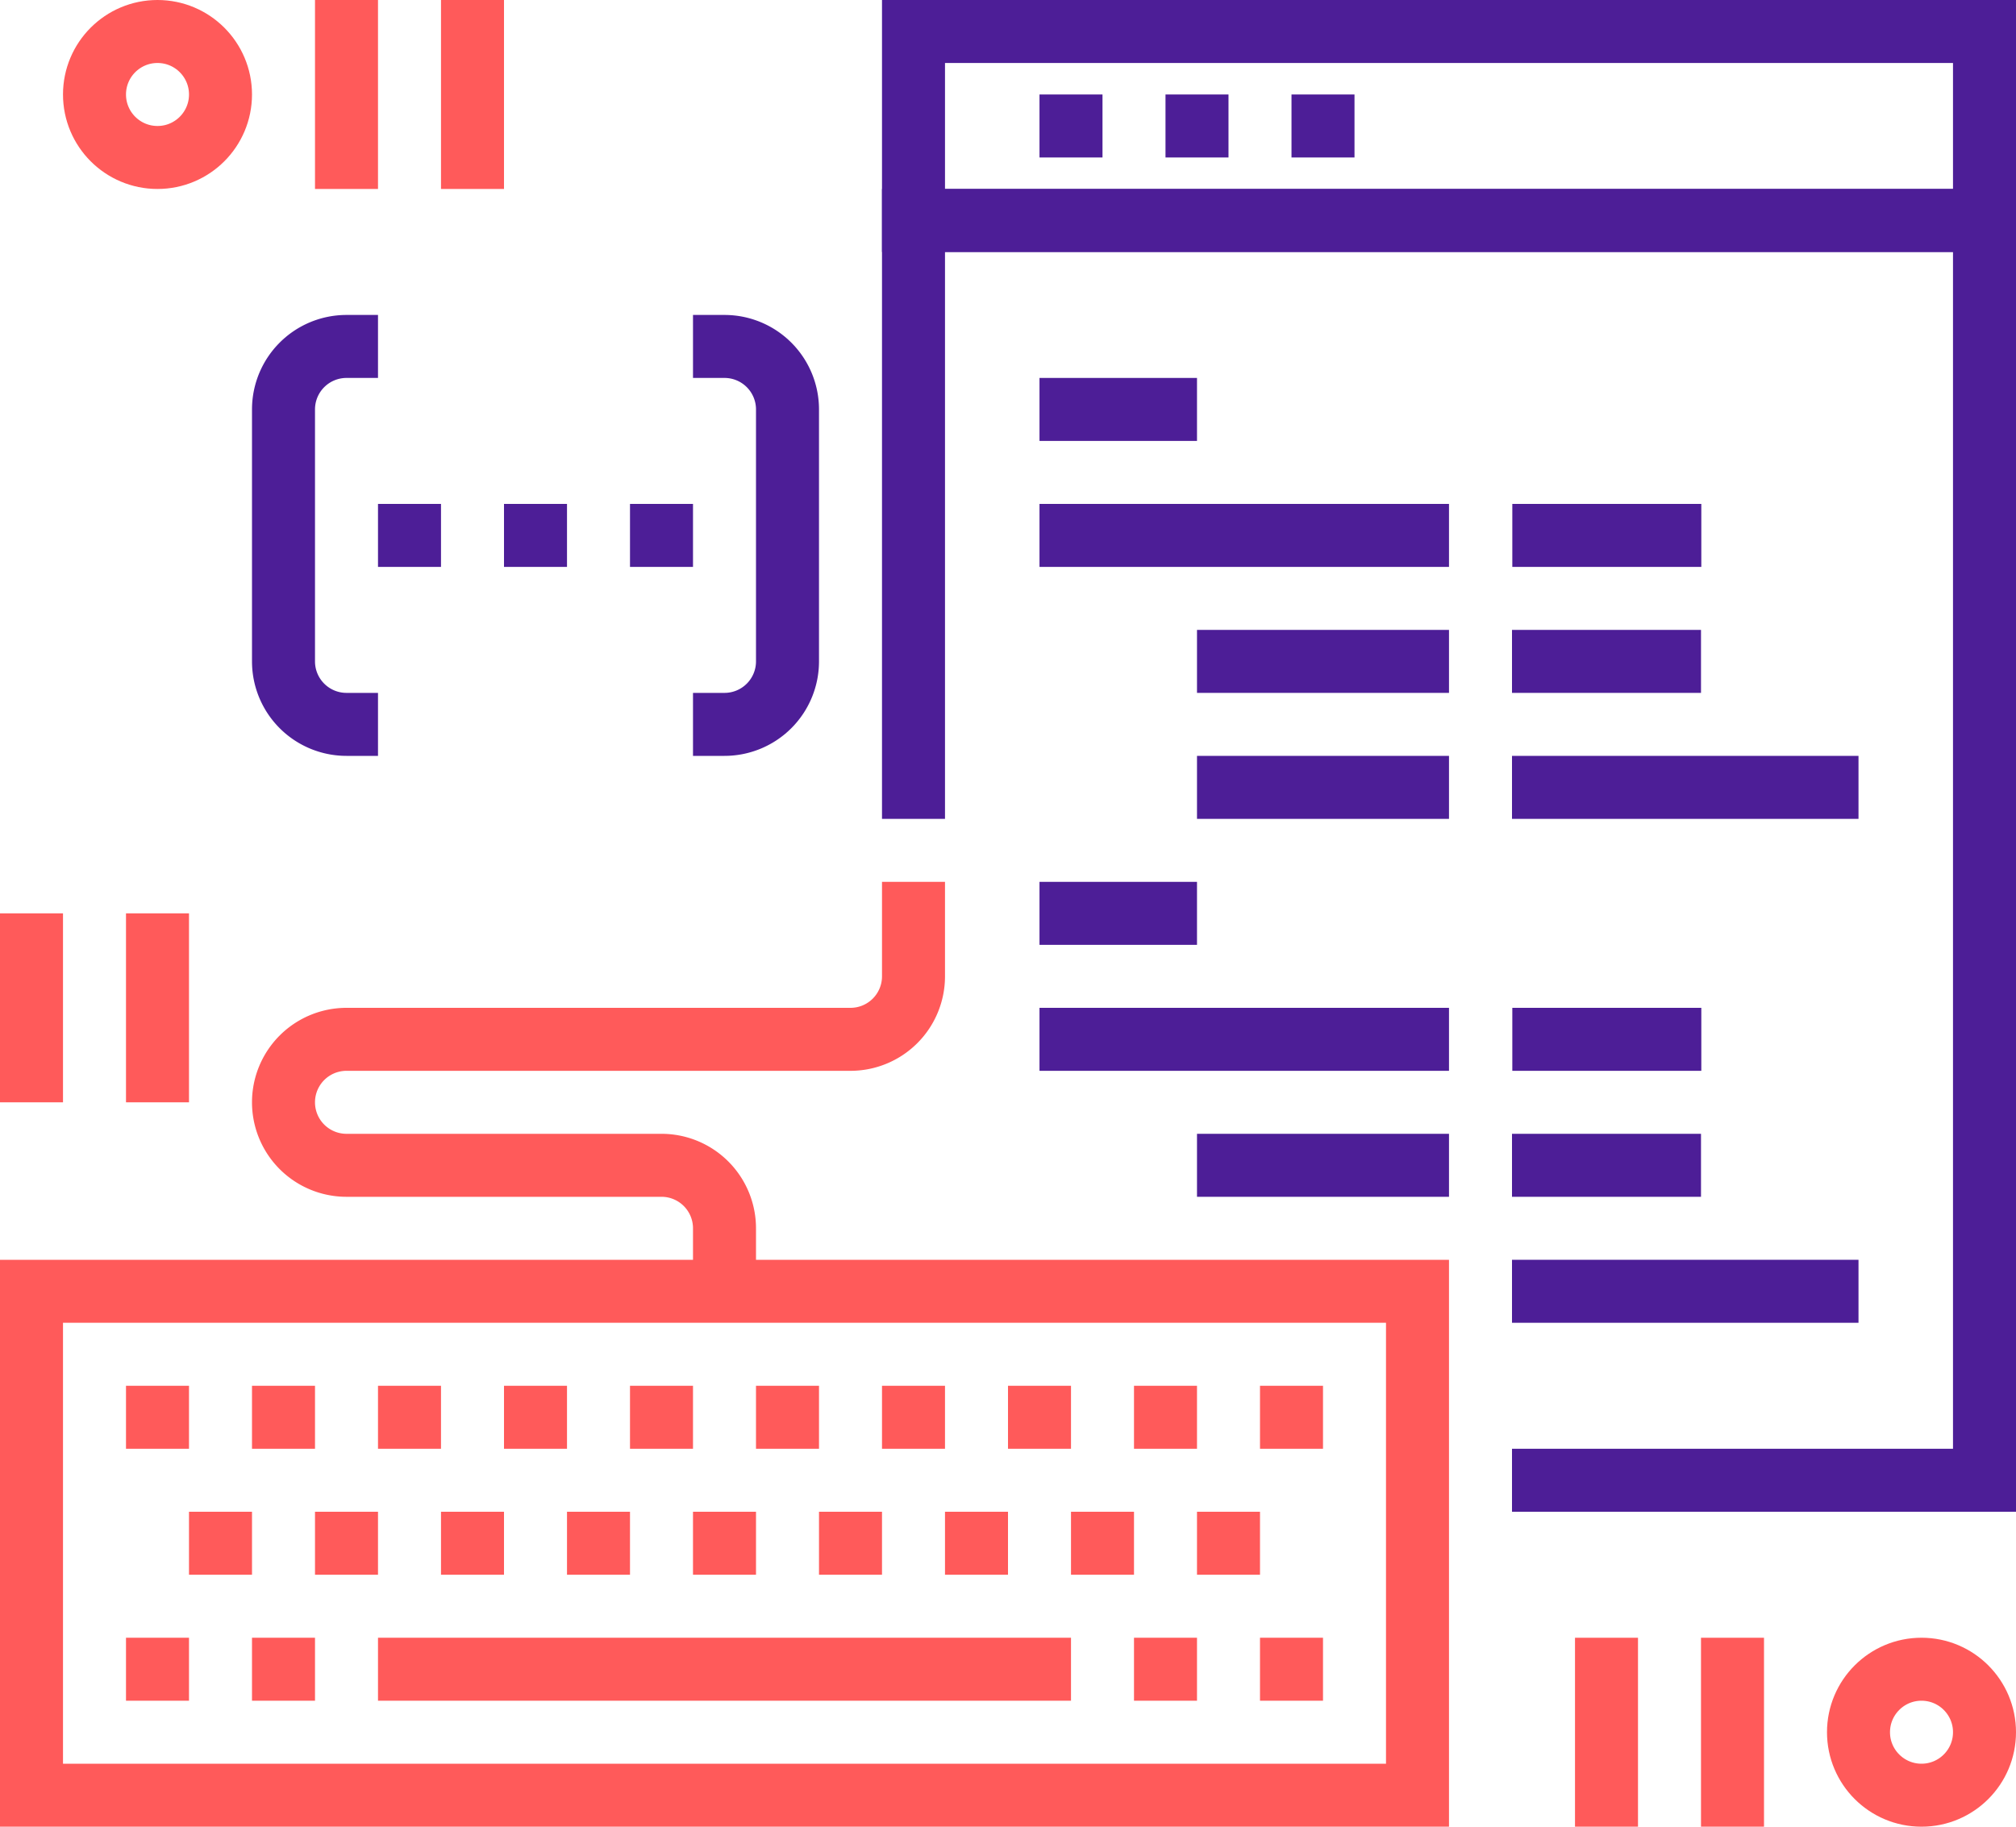 <svg xmlns="http://www.w3.org/2000/svg" width="64" height="58" viewBox="0 0 64 58">
  <g id="detailed-replies" transform="translate(-1769 -1067)">
    <g id="Group_9055" data-name="Group 9055">
      <g id="Group_9051" data-name="Group 9051">
        <path id="Path_3769" data-name="Path 3769" d="M1798,1093v-19h34v40h-15" fill="none" stroke="#4d1e97" stroke-miterlimit="10" stroke-width="2"/>
        <rect id="Rectangle_3902" data-name="Rectangle 3902" width="34" height="6" transform="translate(1798 1068)" fill="none" stroke="#4d1e97" stroke-miterlimit="10" stroke-width="2"/>
        <line id="Line_994" data-name="Line 994" x2="2" transform="translate(1802 1071)" fill="none" stroke="#4d1e97" stroke-miterlimit="10" stroke-width="2"/>
        <line id="Line_995" data-name="Line 995" x2="2" transform="translate(1806 1071)" fill="none" stroke="#4d1e97" stroke-miterlimit="10" stroke-width="2"/>
        <line id="Line_996" data-name="Line 996" x2="2" transform="translate(1810 1071)" fill="none" stroke="#4d1e97" stroke-miterlimit="10" stroke-width="2"/>
      </g>
      <g id="Group_9054" data-name="Group 9054">
        <g id="Group_9052" data-name="Group 9052">
          <line id="Line_997" data-name="Line 997" x2="5" transform="translate(1802 1080)" fill="none" stroke="#4d1e97" stroke-miterlimit="10" stroke-width="2"/>
          <line id="Line_998" data-name="Line 998" x2="8" transform="translate(1807 1088)" fill="none" stroke="#4d1e97" stroke-miterlimit="10" stroke-width="2"/>
          <line id="Line_999" data-name="Line 999" x2="8" transform="translate(1807 1092)" fill="none" stroke="#4d1e97" stroke-miterlimit="10" stroke-width="2"/>
          <line id="Line_1000" data-name="Line 1000" x2="6" transform="translate(1817 1088)" fill="none" stroke="#4d1e97" stroke-miterlimit="10" stroke-width="2"/>
          <line id="Line_1001" data-name="Line 1001" x2="13" transform="translate(1802 1084)" fill="none" stroke="#4d1e97" stroke-miterlimit="10" stroke-width="2"/>
          <line id="Line_1002" data-name="Line 1002" x2="11" transform="translate(1817 1092)" fill="none" stroke="#4d1e97" stroke-miterlimit="10" stroke-width="2"/>
          <line id="Line_1003" data-name="Line 1003" x2="6" transform="translate(1817.01 1084)" fill="none" stroke="#4d1e97" stroke-miterlimit="10" stroke-width="2"/>
        </g>
        <g id="Group_9053" data-name="Group 9053">
          <line id="Line_1004" data-name="Line 1004" x2="5" transform="translate(1802 1096)" fill="none" stroke="#4d1e97" stroke-miterlimit="10" stroke-width="2"/>
          <line id="Line_1005" data-name="Line 1005" x2="8" transform="translate(1807 1104)" fill="none" stroke="#4d1e97" stroke-miterlimit="10" stroke-width="2"/>
          <line id="Line_1006" data-name="Line 1006" x2="6" transform="translate(1817 1104)" fill="none" stroke="#4d1e97" stroke-miterlimit="10" stroke-width="2"/>
          <line id="Line_1007" data-name="Line 1007" x2="13" transform="translate(1802 1100)" fill="none" stroke="#4d1e97" stroke-miterlimit="10" stroke-width="2"/>
          <line id="Line_1008" data-name="Line 1008" x2="11" transform="translate(1817 1108)" fill="none" stroke="#4d1e97" stroke-miterlimit="10" stroke-width="2"/>
          <line id="Line_1009" data-name="Line 1009" x2="6" transform="translate(1817.01 1100)" fill="none" stroke="#4d1e97" stroke-miterlimit="10" stroke-width="2"/>
        </g>
      </g>
    </g>
    <g id="Group_9056" data-name="Group 9056">
      <circle id="Ellipse_109" data-name="Ellipse 109" cx="2" cy="2" r="2" transform="translate(1772 1068)" fill="none" stroke="#ff5a5a" stroke-miterlimit="10" stroke-width="2"/>
      <line id="Line_1010" data-name="Line 1010" y2="6" transform="translate(1780 1067)" fill="none" stroke="#ff5a5a" stroke-miterlimit="10" stroke-width="2"/>
      <line id="Line_1011" data-name="Line 1011" y2="6" transform="translate(1784 1067)" fill="none" stroke="#ff5a5a" stroke-miterlimit="10" stroke-width="2"/>
    </g>
    <g id="Group_9057" data-name="Group 9057">
      <line id="Line_1012" data-name="Line 1012" y2="6" transform="translate(1774 1096)" fill="none" stroke="#ff5a5a" stroke-miterlimit="10" stroke-width="2"/>
      <line id="Line_1013" data-name="Line 1013" y2="6" transform="translate(1770 1096)" fill="none" stroke="#ff5a5a" stroke-miterlimit="10" stroke-width="2"/>
    </g>
    <g id="Group_9058" data-name="Group 9058">
      <circle id="Ellipse_110" data-name="Ellipse 110" cx="2" cy="2" r="2" transform="translate(1828 1120)" fill="none" stroke="#ff5a5a" stroke-miterlimit="10" stroke-width="2"/>
      <line id="Line_1014" data-name="Line 1014" y2="6" transform="translate(1824 1119)" fill="none" stroke="#ff5a5a" stroke-miterlimit="10" stroke-width="2"/>
      <line id="Line_1015" data-name="Line 1015" y2="6" transform="translate(1820 1119)" fill="none" stroke="#ff5a5a" stroke-miterlimit="10" stroke-width="2"/>
    </g>
    <g id="Group_9063" data-name="Group 9063">
      <rect id="Rectangle_3903" data-name="Rectangle 3903" width="44" height="16" transform="translate(1770 1108)" fill="none" stroke="#ff5a5a" stroke-miterlimit="10" stroke-width="2"/>
      <g id="Group_9062" data-name="Group 9062">
        <g id="Group_9059" data-name="Group 9059">
          <line id="Line_1016" data-name="Line 1016" x2="2" transform="translate(1773 1112)" fill="none" stroke="#ff5a5a" stroke-miterlimit="10" stroke-width="2"/>
          <line id="Line_1017" data-name="Line 1017" x2="2" transform="translate(1777 1112)" fill="none" stroke="#ff5a5a" stroke-miterlimit="10" stroke-width="2"/>
          <line id="Line_1018" data-name="Line 1018" x2="2" transform="translate(1781 1112)" fill="none" stroke="#ff5a5a" stroke-miterlimit="10" stroke-width="2"/>
          <line id="Line_1019" data-name="Line 1019" x2="2" transform="translate(1785 1112)" fill="none" stroke="#ff5a5a" stroke-miterlimit="10" stroke-width="2"/>
          <line id="Line_1020" data-name="Line 1020" x2="2" transform="translate(1789 1112)" fill="none" stroke="#ff5a5a" stroke-miterlimit="10" stroke-width="2"/>
          <line id="Line_1021" data-name="Line 1021" x2="2" transform="translate(1793 1112)" fill="none" stroke="#ff5a5a" stroke-miterlimit="10" stroke-width="2"/>
          <line id="Line_1022" data-name="Line 1022" x2="2" transform="translate(1797 1112)" fill="none" stroke="#ff5a5a" stroke-miterlimit="10" stroke-width="2"/>
          <line id="Line_1023" data-name="Line 1023" x2="2" transform="translate(1801 1112)" fill="none" stroke="#ff5a5a" stroke-miterlimit="10" stroke-width="2"/>
          <line id="Line_1024" data-name="Line 1024" x2="2" transform="translate(1805 1112)" fill="none" stroke="#ff5a5a" stroke-miterlimit="10" stroke-width="2"/>
          <line id="Line_1025" data-name="Line 1025" x2="2" transform="translate(1809 1112)" fill="none" stroke="#ff5a5a" stroke-miterlimit="10" stroke-width="2"/>
        </g>
        <g id="Group_9060" data-name="Group 9060">
          <line id="Line_1026" data-name="Line 1026" x2="2" transform="translate(1775 1116)" fill="none" stroke="#ff5a5a" stroke-miterlimit="10" stroke-width="2"/>
          <line id="Line_1027" data-name="Line 1027" x2="2" transform="translate(1779 1116)" fill="none" stroke="#ff5a5a" stroke-miterlimit="10" stroke-width="2"/>
          <line id="Line_1028" data-name="Line 1028" x2="2" transform="translate(1783 1116)" fill="none" stroke="#ff5a5a" stroke-miterlimit="10" stroke-width="2"/>
          <line id="Line_1029" data-name="Line 1029" x2="2" transform="translate(1787 1116)" fill="none" stroke="#ff5a5a" stroke-miterlimit="10" stroke-width="2"/>
          <line id="Line_1030" data-name="Line 1030" x2="2" transform="translate(1791 1116)" fill="none" stroke="#ff5a5a" stroke-miterlimit="10" stroke-width="2"/>
          <line id="Line_1031" data-name="Line 1031" x2="2" transform="translate(1795 1116)" fill="none" stroke="#ff5a5a" stroke-miterlimit="10" stroke-width="2"/>
          <line id="Line_1032" data-name="Line 1032" x2="2" transform="translate(1799 1116)" fill="none" stroke="#ff5a5a" stroke-miterlimit="10" stroke-width="2"/>
          <line id="Line_1033" data-name="Line 1033" x2="2" transform="translate(1803 1116)" fill="none" stroke="#ff5a5a" stroke-miterlimit="10" stroke-width="2"/>
          <line id="Line_1034" data-name="Line 1034" x2="2" transform="translate(1807 1116)" fill="none" stroke="#ff5a5a" stroke-miterlimit="10" stroke-width="2"/>
        </g>
        <g id="Group_9061" data-name="Group 9061">
          <line id="Line_1035" data-name="Line 1035" x2="2" transform="translate(1773 1120)" fill="none" stroke="#ff5a5a" stroke-miterlimit="10" stroke-width="2"/>
          <line id="Line_1036" data-name="Line 1036" x2="2" transform="translate(1777 1120)" fill="none" stroke="#ff5a5a" stroke-miterlimit="10" stroke-width="2"/>
          <line id="Line_1037" data-name="Line 1037" x2="22" transform="translate(1781 1120)" fill="none" stroke="#ff5a5a" stroke-miterlimit="10" stroke-width="2"/>
          <line id="Line_1038" data-name="Line 1038" x2="2" transform="translate(1805 1120)" fill="none" stroke="#ff5a5a" stroke-miterlimit="10" stroke-width="2"/>
          <line id="Line_1039" data-name="Line 1039" x2="2" transform="translate(1809 1120)" fill="none" stroke="#ff5a5a" stroke-miterlimit="10" stroke-width="2"/>
        </g>
      </g>
      <path id="Path_3770" data-name="Path 3770" d="M1798,1095v3a2,2,0,0,1-2,2h-16a2,2,0,0,0,0,4h10a2,2,0,0,1,2,2v2" fill="none" stroke="#ff5a5a" stroke-miterlimit="10" stroke-width="2"/>
    </g>
    <g id="Group_9064" data-name="Group 9064">
      <line id="Line_1040" data-name="Line 1040" x2="2" transform="translate(1781 1084)" fill="none" stroke="#4d1e97" stroke-miterlimit="10" stroke-width="2"/>
      <line id="Line_1041" data-name="Line 1041" x2="2" transform="translate(1785 1084)" fill="none" stroke="#4d1e97" stroke-miterlimit="10" stroke-width="2"/>
      <line id="Line_1042" data-name="Line 1042" x2="2" transform="translate(1789 1084)" fill="none" stroke="#4d1e97" stroke-miterlimit="10" stroke-width="2"/>
      <path id="Path_3771" data-name="Path 3771" d="M1781,1090h-1a2,2,0,0,1-2-2v-8a2,2,0,0,1,2-2h1" fill="none" stroke="#4d1e97" stroke-miterlimit="10" stroke-width="2"/>
      <path id="Path_3772" data-name="Path 3772" d="M1791,1090h1a2,2,0,0,0,2-2v-8a2,2,0,0,0-2-2h-1" fill="none" stroke="#4d1e97" stroke-miterlimit="10" stroke-width="2"/>
    </g>
  </g>
</svg>
